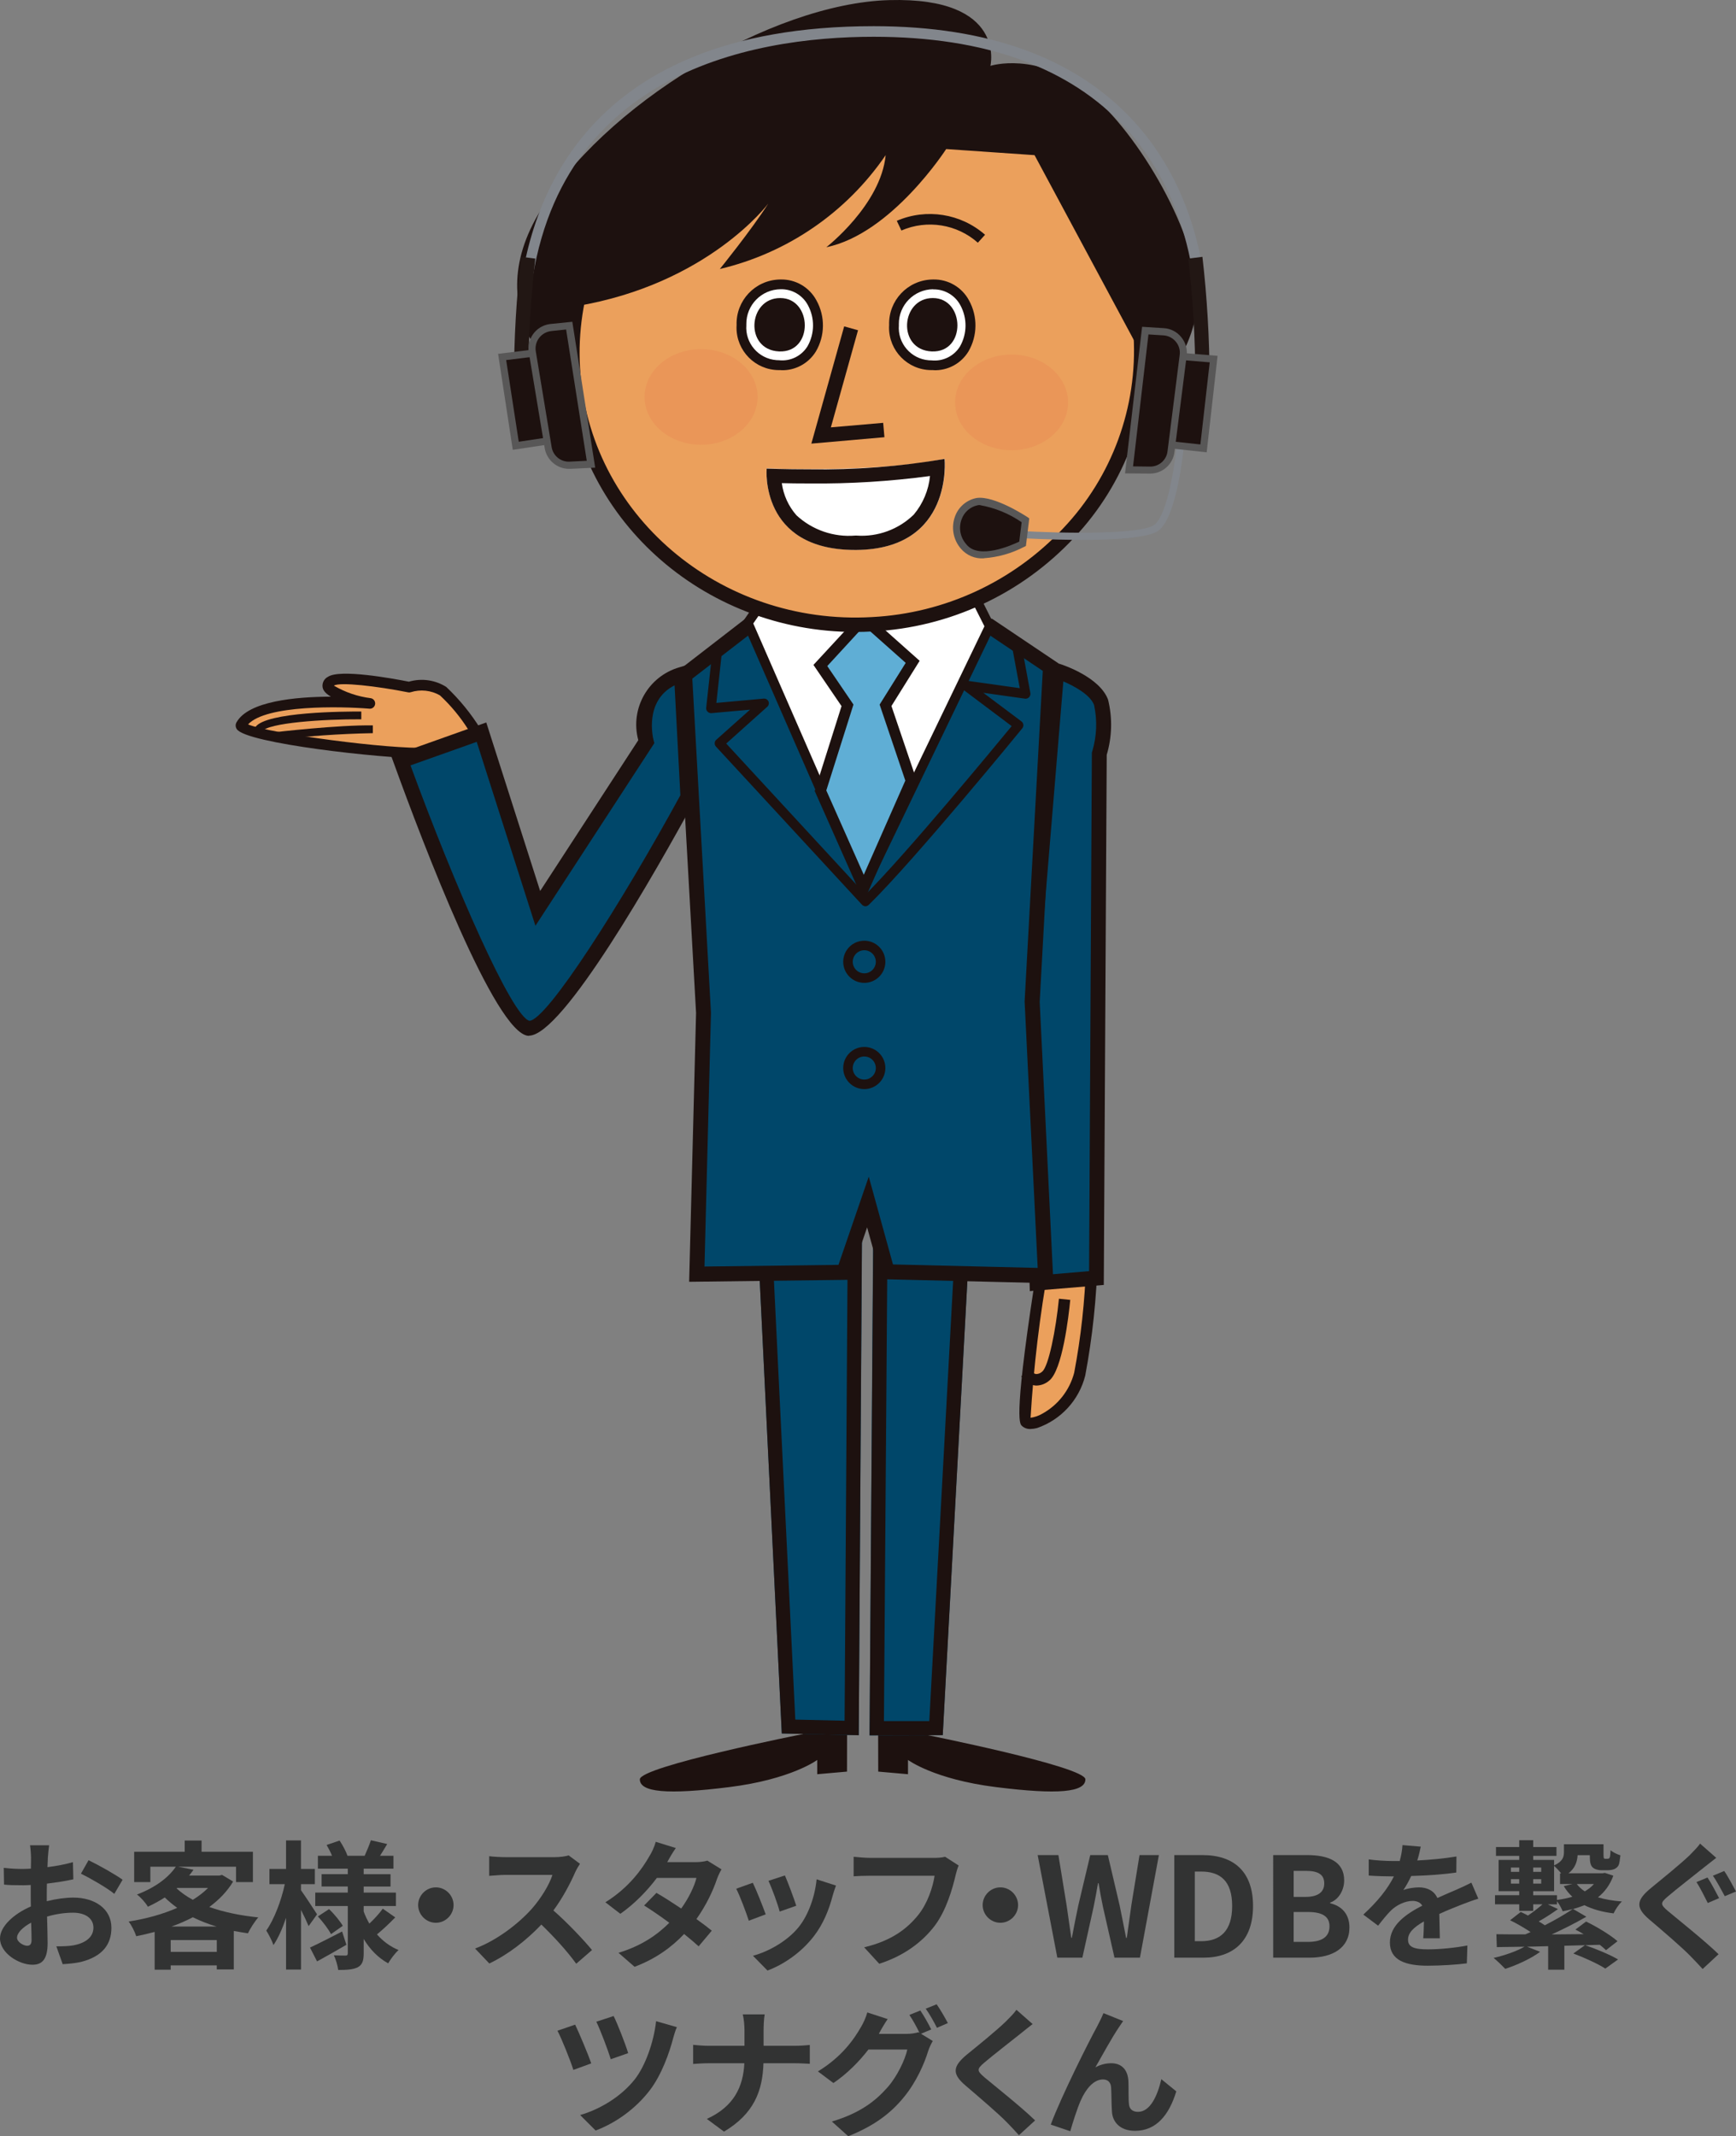 <?xml version="1.0" encoding="utf-8"?>
<!-- Generator: Adobe Illustrator 27.2.0, SVG Export Plug-In . SVG Version: 6.00 Build 0)  -->
<svg version="1.1" id="レイヤー_1" xmlns="http://www.w3.org/2000/svg" xmlns:xlink="http://www.w3.org/1999/xlink" x="0px"
	 y="0px" width="125.376px" height="154.227px" viewBox="0 0 125.376 154.227" style="enable-background:new 0 0 125.376 154.227;"
	 xml:space="preserve">
<rect x="0" y="0" width="125.376" height="154.227" fill="#808080" stroke="none"/>
<style type="text/css">
	.st0{fill:#EBA05C;}
	.st1{fill:#1D110F;}
	.st2{fill:#00476A;}
	.st3{fill:#FFFFFF;}
	.st4{fill:#5FAED5;}
	.st5{fill:#EA9658;}
	.st6{fill:#82868C;}
	.st7{fill:#221714;}
	.st8{fill:#585757;}
	.st9{enable-background:new    ;}
	.st10{fill:#323333;}
</style>
<g id="グループ_60229" transform="translate(1.386)">
	<g id="_キャラクター" transform="translate(12.752)">
		<g id="グループ_201" transform="translate(12 0)">
			<g id="グループ_179" transform="translate(0 48.637)">
				<path id="パス_128" class="st0" d="M8.268,4.234c-0.672-1.089-1.478-2.089-2.4-2.976C5.126,0.818,4.231,0.714,3.407,0.97
					c0,0-4.815-0.961-5.645-0.423s0.686,1.181,2.8,1.612c0,0-8.026-0.681-9.282,1.537c-0.432,0.772,10.842,2.2,13.5,2.029
					l3.482-1.491H8.268z"/>
				<path id="パス_129" class="st1" d="M4.385,6.12C1.5,6.12-8.388,5.037-9.039,4c-0.099-0.148-0.105-0.339-0.015-0.492
					c0.863-1.529,4.278-1.84,6.814-1.847c-0.522-0.31-0.575-0.56-0.6-0.681c-0.047-0.311,0.112-0.617,0.394-0.757
					c0.863-0.568,4.573,0.106,5.838,0.356c0.913-0.267,1.896-0.129,2.7,0.379c0.964,0.911,1.805,1.944,2.5,3.074
					c0.059,0.095,0.075,0.21,0.045,0.318c-0.034,0.109-0.114,0.198-0.22,0.242L4.934,6.084C4.894,6.102,4.85,6.112,4.805,6.114
					c-0.114,0-0.257,0.008-0.424,0.008L4.385,6.12z M-8.223,3.663C-6.678,4.322,2.044,5.48,4.694,5.344l3-1.287
					C7.119,3.141,6.427,2.304,5.635,1.566C4.994,1.199,4.228,1.117,3.523,1.339C3.462,1.361,3.397,1.363,3.334,1.347
					C1.093,0.9-1.595,0.59-2.019,0.862h-0.01c0.82,0.482,1.729,0.792,2.673,0.909C0.852,1.81,0.989,2.01,0.951,2.218
					c-0.037,0.198-0.22,0.333-0.42,0.31C-1.529,2.357-6.92,2.243-8.223,3.663z"/>
			</g>
			<path id="パス_130" class="st1" d="M-6.36,53.439l-0.068-0.56c0.189-0.023,4.747-0.553,7.216-0.507v0.56
				c-2.392,0.046-4.78,0.213-7.155,0.5L-6.36,53.439z"/>
			<path id="パス_131" class="st1" d="M-7.23,52.81l-0.462-0.318c0.765-1.105,6.5-1.128,7.647-1.121v0.56
				c-2.718-0.015-6.746,0.25-7.185,0.886L-7.23,52.81z"/>
			<g id="グループ_193" transform="translate(20.331)">
				<g id="グループ_187" transform="translate(8.86 42.605)">
					<g id="グループ_180" transform="translate(27.41 47.851)">
						<path id="パス_132" class="st0" d="M-3.894,0.409C-3.974,3.211-4.27,6.003-4.78,8.76c-0.7,2.718-3.407,3.93-3.884,3.43
							S-7.347,0.454-7.347,0.454L-3.894,0.409z"/>
						<path id="パス_133" class="st1" d="M-8.31,12.712c-0.239,0.015-0.474-0.073-0.644-0.242
							c-0.151-0.159-0.613-0.651,1.211-12.076c0.034-0.196,0.201-0.341,0.4-0.348l3.453-0.045c0.112,0,0.219,0.043,0.3,0.121
							c0.076,0.082,0.119,0.188,0.121,0.3c-0.072,2.831-0.37,5.652-0.893,8.435c-0.445,1.768-1.752,3.191-3.475,3.786
							c-0.151,0.041-0.306,0.064-0.462,0.068L-8.31,12.712z M-6.985,0.863c-0.661,3.65-1.104,7.336-1.325,11.039
							c0.285-0.039,0.56-0.132,0.81-0.273c1.158-0.625,2.006-1.703,2.34-2.976c0.491-2.583,0.777-5.201,0.856-7.829l-2.673,0.038
							L-6.985,0.863z"/>
					</g>
					<path id="パス_134" class="st1" d="M19.539,57.429c-0.071,0.001-0.142-0.007-0.212-0.023c-0.376-0.086-0.7-0.321-0.9-0.651
						l0.7-0.416c0.08,0.126,0.204,0.218,0.348,0.257c0.171,0.008,0.338-0.055,0.462-0.174c0.462-0.363,0.992-3.021,1.211-5.262
						l0.818,0.083c-0.114,1.181-0.568,5.08-1.522,5.83c-0.255,0.221-0.579,0.347-0.916,0.356L19.539,57.429z"/>
					<g id="グループ_181" transform="translate(27.529 5.111)">
						<path id="パス_135" class="st2" d="M-6.537,0.72c0,0,2.665,0.84,3.2,2.271c0.278,1.227,0.236,2.504-0.121,3.71l-0.2,37.849
							l-4.293,0.356l-0.615-19.685l2.037-24.509L-6.537,0.72z"/>
						<path id="パス_136" class="st1" d="M-8.483,45.496l-0.636-20.283V25.18l2.1-25.182l0.644,0.2
							c0.3,0.091,2.938,0.969,3.543,2.6C-2.509,4.11-2.543,5.485-2.929,6.78l-0.212,38.273L-8.494,45.5L-8.483,45.496z
							 M-8.036,25.243l0.6,19.087l3.233-0.273l0.2-37.433l0.023-0.076c0.332-1.093,0.379-2.253,0.136-3.369
							c-0.273-0.727-1.408-1.355-2.218-1.7l-1.974,23.756V25.243z"/>
					</g>
					<path id="パス_137" class="st1" d="M2.011,43.906l0.651,38.682c0,0-11.781,2.34-11.781,3.271s1.961,1.121,6.451,0.56
						s6.36-1.961,6.36-1.961v1.03l2.15-0.189l0.089-41.491l-3.93,0.091L2.011,43.906z"/>
					<path id="パス_138" class="st1" d="M11.929,43.906l-0.651,38.682c0,0,11.781,2.34,11.781,3.271s-1.961,1.121-6.451,0.56
						s-6.36-1.961-6.36-1.961v1.03l-2.15-0.189L8.007,43.808l3.93,0.091L11.929,43.906z"/>
					<g id="グループ_182" transform="translate(16.589 43.581)">
						<path id="パス_139" class="st2" d="M-1.714,0.008l-2.12,39.083l-5.285,0.015l0.28-38.955L-1.714,0.008z"/>
						<path id="パス_140" class="st1" d="M-2.797,1.06l-2.006,37.01h-3.276l0.273-36.91l5.02-0.106 M-1.703,0.002l-7.125,0.144
							l-0.288,38.955l5.285-0.015l2.12-39.083l0,0L-1.703,0.002z"/>
					</g>
					<g id="グループ_183" transform="translate(8.366 43.717)">
						<path id="パス_141" class="st2" d="M-1.419,0l-0.257,38.955l-5.557-0.129l-1.885-38.7L-1.419,0z"/>
						<path id="パス_142" class="st1" d="M-2.456,1.045L-2.698,37.91l-3.559-0.083L-8.044,1.136L-2.456,1.045 M-1.419,0
							l-7.7,0.129l1.885,38.7l5.557,0.129l0.25-38.955l0,0L-1.419,0z"/>
					</g>
					<g id="グループ_184" transform="translate(2.68 2.067)">
						<path id="パス_143" class="st2" d="M-4,0.545l-4.566,3.528l1.363,24.4l-0.483,18.84l10.615-0.129l1.749-5.08l1.393,5.043
							l11.425,0.28l-0.962-19.769L17.859,3.49l-4.385-2.945H-4z"/>
						<path id="パス_144" class="st1" d="M18.07,47.98l-12.417-0.3l-1.037-3.74l-1.3,3.786L-8.238,47.87l0.5-19.405L-9.119,3.816
							L-4.182,0h17.823l4.778,3.21l-1.34,24.448L18.07,47.98z M6.486,46.617l10.448,0.25l-0.943-19.216v-0.03l1.31-23.857
							l-3.99-2.68h-17.12l-4.2,3.239l1.348,24.122L-7.13,46.768l9.676-0.121l2.188-6.368l1.749,6.337L6.486,46.617z"/>
					</g>
					<g id="グループ_185" transform="translate(7.397)">
						<path id="パス_145" class="st3" d="M8.757,2.612l-9.109,18.906L-8.718,2.37l1.128-1.628L7.621,0.348L8.757,2.612z"/>
						<path id="パス_146" class="st1" d="M-0.367,22.351L-9.119,2.33l1.34-1.931l15.6-0.4l1.31,2.612l-9.51,19.746L-0.367,22.351z
							 M-8.324,2.408l7.985,18.277l8.71-18.073L7.409,0.704L-7.408,1.083C-7.408,1.083-8.324,2.408-8.324,2.408z"/>
					</g>
					<g id="グループ_186" transform="translate(12.538 1.492)">
						<path id="パス_147" class="st4" d="M-5.492,20.027l3.422-7.744l-1.847-5.459l1.953-3.141l-3.528-3.13l-3.135,3.4l1.961,2.87
							l-1.953,6.16L-5.492,20.027z"/>
						<path id="パス_148" class="st1" d="M-5.485,20.988l-3.544-7.98l1.938-6.125l-2.028-2.976L-5.507,0l4.058,3.612l-2.037,3.263
							l1.84,5.421l-3.831,8.692H-5.485z M-8.195,12.96l2.711,6.1l3-6.8l-1.855-5.489l1.883-3.011l-3-2.665L-8.12,3.99l1.891,2.779
							l-1.961,6.2L-8.195,12.96z"/>
					</g>
					<path id="パス_149" class="st1" d="M7.182,22.827H7.174c-0.095-0.004-0.185-0.045-0.25-0.114L-3.622,11.296
						c-0.063-0.068-0.096-0.158-0.091-0.25c0.003-0.093,0.044-0.181,0.114-0.242l2.438-2.173l-2.786,0.25
						c-0.104,0.008-0.207-0.031-0.28-0.106c-0.074-0.074-0.11-0.176-0.1-0.28l0.439-4.028l0.689,0.076l-0.394,3.6l3.415-0.31
						c0.147-0.014,0.286,0.066,0.348,0.2C0.23,8.17,0.193,8.33,0.079,8.427l-2.959,2.65l10.062,10.9
						c2.983-2.991,9.275-10.607,10.554-12.16l-3.542-2.662c-0.153-0.115-0.184-0.333-0.069-0.486
						c0.076-0.101,0.201-0.153,0.326-0.135l3.869,0.545l-0.507-2.733l0.681-0.129l0.591,3.21c0.034,0.191-0.093,0.373-0.284,0.407
						c-0.036,0.006-0.073,0.007-0.11,0.002l-3.006-0.424l2.756,2.065c0.154,0.116,0.186,0.334,0.07,0.489
						c-0.003,0.004-0.006,0.008-0.009,0.011c-0.076,0.1-7.889,9.638-11.092,12.75c-0.066,0.062-0.152,0.098-0.242,0.1H7.182z"/>
					<path id="パス_150" class="st1" d="M7.091,28.355c-0.841,0-1.522-0.681-1.522-1.522c0-0.841,0.681-1.522,1.522-1.522
						c0.841,0,1.522,0.681,1.522,1.522S7.932,28.355,7.091,28.355C7.091,28.355,7.091,28.355,7.091,28.355z M7.091,26
						c-0.46,0-0.833,0.373-0.833,0.833s0.373,0.833,0.833,0.833s0.833-0.373,0.833-0.833C7.923,26.373,7.551,26.001,7.091,26z"/>
					<path id="パス_151" class="st1" d="M7.091,36.025c-0.841,0-1.522-0.681-1.522-1.522c0-0.841,0.681-1.522,1.522-1.522
						c0.841,0,1.522,0.681,1.522,1.522S7.932,36.025,7.091,36.025C7.091,36.025,7.091,36.025,7.091,36.025z M7.091,33.67
						c-0.46,0.001-0.832,0.373-0.833,0.833c0,0.46,0.373,0.833,0.833,0.833s0.833-0.373,0.833-0.833
						C7.923,34.043,7.551,33.671,7.091,33.67z"/>
				</g>
				<g id="グループ_192">
					<g id="グループ_188" transform="translate(2.897 4.555)">
						
							<ellipse id="楕円形_2" transform="matrix(0.998 -0.057 0.057 0.998 -1.165 0.746)" class="st0" cx="12.518" cy="20.845" rx="20.549" ry="19.708"/>
						<path id="パス_152" class="st1" d="M12.402,41.071c-11.047,0-20.306-8.3-20.92-19.034
							C-8.826,16.63-6.889,11.335-3.165,7.402c3.784-4.051,8.994-6.473,14.53-6.755c11.592-0.666,21.548,7.859,22.184,19
							c0.307,5.406-1.63,10.7-5.353,14.632c-3.784,4.051-8.993,6.472-14.529,6.754C13.243,41.056,12.823,41.071,12.402,41.071z
							 M12.623,1.654c-0.4,0-0.795,0.008-1.2,0.038C6.156,1.961,1.198,4.263-2.407,8.113c-3.527,3.728-5.361,8.746-5.07,13.87
							c0.6,10.562,10.059,18.641,21.083,18.013c5.266-0.27,10.222-2.572,13.825-6.421c3.528-3.728,5.364-8.746,5.073-13.871
							C31.923,9.528,23.123,1.654,12.623,1.654z"/>
					</g>
					<g id="グループ_189" transform="translate(18.012 33.125)">
						<path id="パス_153" class="st3" d="M-9.11,0.689c0,0,7.867,0.348,12.856-0.689c0,0,0.659,6.511-6.36,6.572
							s-6.5-5.875-6.5-5.875L-9.11,0.689z"/>
						<path id="パス_154" class="st1" d="M2.686,1.235c-0.1,1.028-0.509,2.002-1.173,2.793C0.414,5.099-1.09,5.65-2.621,5.542
							h-0.091c-1.557,0.13-3.097-0.4-4.245-1.461c-0.576-0.653-0.945-1.461-1.06-2.324C-7.495,1.772-6.806,1.78-6.011,1.78
							c2.909,0.029,5.817-0.151,8.7-0.538 M3.743,0.008c-3.226,0.549-6.495,0.8-9.767,0.75c-1.832,0-3.089-0.053-3.089-0.053
							S-9.635,6.58-2.723,6.58h0.1c7.019-0.061,6.36-6.572,6.36-6.572l0,0H3.743z"/>
					</g>
					<path id="パス_155" class="st5" d="M30.67,29.052c0,1.908-1.825,3.453-4.081,3.453s-4.081-1.545-4.081-3.453
						s1.825-3.453,4.08-3.453S30.67,27.144,30.67,29.052z"/>
					<ellipse id="楕円形_3" class="st5" cx="4.163" cy="28.659" rx="4.081" ry="3.453"/>
					<path id="パス_156" class="st1" d="M-4.877,22.109v6.231c0,0-7.322-4.99-2.726-12.856S9.243,0.243,17.753,0.008
						s7.306,4.747,7.306,4.747s3.347-1.083,7.049,1.885s8.025,10.487,7.913,14.947s-4.5,8.525-4.5,8.525l0.477-4.482l-7.751-14.429
						l-6.383-0.439c0,0-3.937,6.118-8.654,7.087c0,0,3.937-3.059,4.285-6.648c-2.828,4.137-7.1,7.069-11.977,8.22
						c0,0,2.271-2.8,3.5-4.725c0,0-4.338,5.815-13.886,7.412L-4.877,22.109z"/>
					<g id="グループ_190" transform="translate(15.848 20.178)">
						<path id="パス_157" class="st3" d="M-6.067,6.186c-3.816-0.167-3.407-5.838,0.129-5.838S-2.251,6.352-6.067,6.186z"/>
						<path id="パス_158" class="st1" d="M-5.916,6.542h-0.167C-7.774,6.531-9.136,5.15-9.125,3.458
							c0-0.057,0.002-0.115,0.006-0.172c-0.054-1.76,1.329-3.23,3.088-3.284C-6,0.001-5.969,0-5.939,0
							c1.08-0.025,2.081,0.561,2.589,1.514c0.637,1.151,0.62,2.552-0.045,3.687C-3.931,6.072-4.894,6.587-5.916,6.55V6.542z
							 M-5.939,0.704c-1.381,0.012-2.49,1.142-2.477,2.522c0,0.022,0.001,0.044,0.001,0.067c-0.099,1.298,0.873,2.43,2.171,2.529
							c0.061,0.005,0.122,0.007,0.184,0.007c0.824,0.092,1.627-0.3,2.062-1.006c0.521-0.918,0.532-2.04,0.03-2.968
							C-4.354,1.13-5.116,0.685-5.937,0.704L-5.939,0.704z"/>
					</g>
					<path id="パス_159" class="st1" d="M9.796,25.372c-2.521-0.114-2.249-3.854,0.083-3.854S12.309,25.478,9.796,25.372z"/>
					<g id="グループ_191" transform="translate(26.864 20.178)">
						<path id="パス_160" class="st3" d="M-6.062,6.186c-3.816-0.167-3.407-5.838,0.129-5.838
							C-2.397,0.348-2.251,6.352-6.062,6.186z"/>
						<path id="パス_161" class="st1" d="M-5.916,6.542h-0.167C-7.774,6.531-9.136,5.15-9.125,3.458
							c0-0.057,0.002-0.115,0.006-0.172c-0.054-1.76,1.329-3.23,3.088-3.284C-6,0.001-5.969,0-5.939,0
							c1.08-0.026,2.083,0.56,2.591,1.514c0.634,1.152,0.616,2.551-0.045,3.687c-0.534,0.874-1.5,1.39-2.523,1.349V6.542z
							 M-5.939,0.704c-1.381,0.012-2.49,1.141-2.478,2.522c0,0.026,0.001,0.052,0.002,0.078c-0.102,1.295,0.866,2.427,2.161,2.529
							C-6.189,5.838-6.125,5.84-6.06,5.84c0.823,0.088,1.624-0.303,2.059-1.007c0.521-0.918,0.532-2.04,0.03-2.968
							C-4.357,1.14-5.119,0.695-5.94,0.714L-5.939,0.704z"/>
					</g>
					<path id="パス_162" class="st1" d="M20.82,25.372c-2.519-0.114-2.249-3.854,0.081-3.854S23.333,25.478,20.82,25.372z"/>
					<path id="パス_163" class="st1" d="M12.128,32.028l2.37-8.465l1,0.28l-1.961,7.011l3.778-0.326l0.091,1.037L12.128,32.028z"
						/>
					<path id="パス_164" class="st1" d="M24.158,17.528c-1.513-1.345-3.669-1.691-5.527-0.886l-0.333-0.7
						c2.142-0.92,4.621-0.529,6.375,1.007l-0.515,0.568V17.528z"/>
				</g>
			</g>
			<g id="グループ_199" transform="translate(18.954 1.893)">
				<path id="パス_165" class="st6" d="M42.063,24.41l-0.765-0.061c0.265-3.157,0.3-11.122-5.1-17
					c-4.02-4.376-10.138-6.587-18.186-6.587c-8.934,0-24.062,2.673-24.963,20.564l-0.772-0.038c0.4-7.95,4.285-21.291,25.735-21.291
					c8.275,0,14.582,2.3,18.754,6.837c5.6,6.095,5.573,14.325,5.3,17.581L42.063,24.41z"/>
				<path id="パス_166" class="st7" d="M42.263,25.5l-1.03-0.015c0.001-2.91-0.168-5.817-0.507-8.707l1.022-0.129
					C42.088,19.587,42.26,22.542,42.263,25.5z"/>
				<path id="パス_167" class="st6" d="M32.97,37.084c-2.2,0-4.27-0.121-4.709-0.144l0.03-0.515c3.543,0.212,9.123,0.273,10-0.439
					c0.977-0.795,1.514-4.634,1.635-6.05l0.515,0.045c-0.045,0.545-0.507,5.33-1.825,6.405c-0.689,0.56-3.233,0.7-5.648,0.7
					L32.97,37.084z"/>
				<g id="グループ_194" transform="translate(47.215 23.464)">
					<path id="パス_168" class="st1" d="M-8.199,0.28l3.543,0.3l-0.73,6.44l-3.453-0.38L-8.199,0.28z"/>
					<path id="パス_169" class="st8" d="M-5.159,7.299l-3.96-0.432L-8.43,0l4.058,0.333l-0.787,6.958V7.299z M-8.559,6.413
						l2.945,0.318l0.674-5.928l-3.029-0.25L-8.559,6.413z"/>
				</g>
				<g id="グループ_195" transform="translate(45.277 21.7)">
					<path id="パス_170" class="st1" d="M-7.657,0.265l-1.174,10.062l1.514,0.015c0.772,0.005,1.425-0.567,1.522-1.333
						l0.878-6.951c0.107-0.833-0.481-1.594-1.314-1.701c-0.034-0.004-0.068-0.008-0.102-0.01L-7.657,0.265z"/>
					<path id="パス_171" class="st8" d="M-7.309,10.6h-0.015l-1.794-0.015L-7.885,0l1.567,0.1
						c0.491,0.027,0.948,0.261,1.257,0.644c0.314,0.377,0.457,0.868,0.394,1.355l-0.882,6.949C-5.661,9.935-6.415,10.6-7.309,10.6z
						 M-8.543,10.078l1.227,0.015c0.644,0.012,1.192-0.466,1.267-1.106l0.878-6.951c0.048-0.346-0.054-0.696-0.28-0.962
						C-5.673,0.806-5.996,0.641-6.344,0.62l-1.083-0.068l-1.113,9.532L-8.543,10.078z"/>
				</g>
				<path id="パス_172" class="st7" d="M-7.968,25.5c-0.005-2.958,0.167-5.914,0.515-8.851l1.022,0.129
					c-0.335,2.89-0.504,5.797-0.507,8.707C-6.938,25.485-7.968,25.5-7.968,25.5z"/>
				<g id="グループ_196" transform="translate(0 23.161)">
					<path id="パス_173" class="st1" d="M-5.303,0.288l-3.528,0.43l0.984,6.405l3.437-0.507L-5.303,0.288z"/>
					<path id="パス_174" class="st8" d="M-8.059,7.42l-1.06-6.928L-5.076,0l0.962,6.829L-8.049,7.42H-8.059z M-8.536,0.939
						l0.909,5.9l2.93-0.439l-0.818-5.83l-3.013,0.371L-8.536,0.939z"/>
				</g>
				<g id="グループ_197" transform="translate(2.193 21.336)">
					<path id="パス_175" class="st1" d="M-6.171,0.273l1.567,10.009l-1.507,0.076c-0.772,0.038-1.449-0.509-1.575-1.272
						l-1.15-6.913c-0.137-0.83,0.424-1.614,1.254-1.751c0.031-0.005,0.063-0.009,0.094-0.013l1.325-0.136L-6.171,0.273z"/>
					<path id="パス_176" class="st8" d="M-6.186,10.62C-7.057,10.619-7.8,9.99-7.945,9.131L-9.093,2.22
						C-9.254,1.253-8.6,0.338-7.633,0.176c0.038-0.006,0.076-0.011,0.115-0.015l1.567-0.159L-4.3,10.534l-1.795,0.086
						C-6.095,10.62-6.186,10.62-6.186,10.62z M-6.386,0.558l-1.083,0.114C-7.816,0.71-8.133,0.887-8.347,1.164
						C-8.56,1.442-8.648,1.796-8.589,2.141l1.144,6.907c0.101,0.636,0.668,1.091,1.31,1.052l1.227-0.061L-6.4,0.552L-6.386,0.558z"
						/>
				</g>
				<g id="グループ_198" transform="translate(32.851 34.048)">
					<path id="パス_177" class="st1" d="M-3.885,1.613l-0.212,1.7c0,0-3.1,1.651-4.255,0.2c-0.737-0.795-0.69-2.036,0.105-2.773
						c0.246-0.228,0.546-0.389,0.872-0.468c1.2-0.174,3.483,1.34,3.483,1.34L-3.885,1.613z"/>
					<path id="パス_178" class="st8" d="M-6.891,4.369c-0.633,0.044-1.248-0.216-1.658-0.7c-0.556-0.645-0.715-1.543-0.416-2.34
						c0.252-0.683,0.845-1.183,1.56-1.317C-6.119-0.17-3.837,1.33-3.737,1.393l0.129,0.091L-3.85,3.475l-0.121,0.061
						C-4.875,4.01-5.867,4.291-6.886,4.361L-6.891,4.369z M-7.171,0.523C-7.227,0.52-7.283,0.525-7.338,0.538
						c-0.531,0.111-0.967,0.49-1.151,1c-0.239,0.624-0.107,1.329,0.341,1.825c0.893,1.121,3.263,0.061,3.816-0.2l0.174-1.4
						C-5.06,1.141-6.085,0.721-7.164,0.53L-7.171,0.523z"/>
				</g>
			</g>
			<g id="グループ_200" transform="translate(11.239 47.98)">
				<path id="パス_179" class="st2" d="M11.847,0.719C8.296,1.787,9.303,5.565,9.303,5.565L1.466,17.596L-2.6,4.868l-5.822,2.067
					c0,0,6.94,19.141,9.24,19.315s11.5-16.7,11.5-16.7l-0.471-8.846V0.719z"/>
				<path id="パス_180" class="st1" d="M0.83,26.803H0.777c-2.393-0.182-7.587-13.818-9.706-19.67l-0.189-0.515l6.86-2.438
					l3.892,12.167L8.721,5.459c-0.612-2.27,0.709-4.611,2.968-5.262l0.659-0.2l0.515,9.676l-0.076,0.136
					C9.993,14.935,3.27,26.792,0.824,26.792L0.83,26.803z M-7.733,7.269c3.2,8.737,7.329,18.141,8.593,18.451
					c1.28-0.068,6.64-8.48,10.9-16.286l-0.419-7.935C9.123,2.627,9.789,5.307,9.819,5.436L9.88,5.671l-0.129,0.2L1.292,18.86
					l-4.24-13.28l-4.785,1.7V7.269z"/>
			</g>
		</g>
	</g>
	<g class="st9">
		<path class="st10" d="M2.072,134.092c-0.01,0.22-0.02,0.46-0.03,0.71c0.66-0.08,1.319-0.21,1.839-0.36l0.03,1.239
			c-0.569,0.13-1.259,0.23-1.909,0.311c-0.01,0.3-0.01,0.609-0.01,0.899c0,0.12,0,0.239,0,0.369c0.68-0.17,1.37-0.26,1.919-0.26
			c1.54,0,2.749,0.8,2.749,2.179c0,1.18-0.62,2.069-2.208,2.469c-0.46,0.101-0.899,0.13-1.31,0.16l-0.459-1.289
			c0.45,0,0.879-0.01,1.229-0.07c0.81-0.149,1.449-0.55,1.449-1.279c0-0.68-0.6-1.079-1.469-1.079c-0.62,0-1.269,0.1-1.879,0.279
			c0.02,0.79,0.04,1.569,0.04,1.909c0,1.239-0.439,1.569-1.099,1.569c-0.97,0-2.339-0.84-2.339-1.899c0-0.869,1-1.778,2.229-2.309
			c-0.01-0.239-0.01-0.479-0.01-0.709c0-0.28,0-0.56,0-0.84c-0.19,0.01-0.37,0.02-0.53,0.02c-0.669,0-1.06-0.01-1.399-0.05
			l-0.02-1.209c0.589,0.07,1.019,0.08,1.379,0.08c0.18,0,0.38-0.01,0.58-0.021c0.01-0.35,0.01-0.64,0.01-0.81
			c0-0.21-0.04-0.699-0.07-0.879h1.379C2.132,133.402,2.092,133.832,2.072,134.092z M0.573,140.478c0.18,0,0.32-0.08,0.32-0.42
			c0-0.25-0.01-0.71-0.03-1.249c-0.609,0.329-1.019,0.739-1.019,1.089C-0.157,140.209,0.313,140.478,0.573,140.478z M7.469,135.711
			l-0.6,1.02c-0.479-0.41-1.789-1.159-2.409-1.459l0.55-0.97C5.78,134.672,6.939,135.331,7.469,135.711z"/>
		<path class="st10" d="M15.45,135.841c-0.43,0.72-1.019,1.319-1.719,1.839c1.04,0.37,2.249,0.62,3.538,0.75
			c-0.25,0.279-0.59,0.81-0.75,1.149c-0.35-0.05-0.69-0.11-1.02-0.17v2.778h-1.229v-0.29h-3.328v0.31H9.783v-2.729
			c-0.44,0.12-0.88,0.221-1.33,0.311c-0.1-0.32-0.35-0.81-0.549-1.06c1.219-0.19,2.448-0.52,3.508-0.989
			c-0.32-0.23-0.62-0.48-0.899-0.75c-0.37,0.24-0.77,0.46-1.219,0.67c-0.16-0.28-0.53-0.7-0.79-0.88
			c1.389-0.529,2.309-1.27,2.808-2.009H9.473v1.109H8.304v-2.188h3.648v-0.81h1.22v0.81h3.708v2.188H15.66v-1.109h-4.178l1.109,0.22
			c-0.1,0.14-0.209,0.28-0.32,0.42h2.179l0.2-0.05L15.45,135.841z M14.271,140.918v-0.85h-3.328v0.85H14.271z M14.251,139.089
			c-0.609-0.18-1.179-0.409-1.709-0.669c-0.479,0.249-1,0.479-1.539,0.669H14.251z M11.372,136.341c0.33,0.3,0.72,0.579,1.169,0.819
			c0.42-0.26,0.8-0.55,1.1-0.859h-2.219L11.372,136.341z"/>
		<path class="st10" d="M20.903,139.059c-0.12-0.29-0.33-0.74-0.55-1.17v4.308h-1.079v-3.738c-0.26,0.771-0.57,1.47-0.91,1.97
			c-0.11-0.33-0.35-0.78-0.52-1.05c0.56-0.779,1.089-2.169,1.339-3.348h-1.109v-1.1h1.199v-2.06h1.079v2.06h1v1.1h-1v0.439
			c0.27,0.37,0.99,1.469,1.16,1.739L20.903,139.059z M23.631,140.408c-0.7,0.41-1.479,0.85-2.119,1.199l-0.51-0.999
			c0.589-0.27,1.469-0.72,2.319-1.159L23.631,140.408z M27.159,138.429c-0.42,0.439-0.93,0.909-1.319,1.229
			c0.43,0.489,0.949,0.879,1.559,1.129c-0.25,0.22-0.58,0.66-0.75,0.96c-0.73-0.4-1.319-1.01-1.769-1.76v1.04
			c0,0.539-0.1,0.819-0.42,0.999c-0.33,0.17-0.799,0.2-1.419,0.2c-0.04-0.31-0.17-0.77-0.32-1.06c0.34,0.02,0.73,0.02,0.85,0.02
			c0.12,0,0.16-0.05,0.16-0.17v-3.407h-2.349v-0.97h2.349v-0.439h-1.889v-0.89h1.889v-0.4h-2.159v-0.929h1.019
			c-0.1-0.261-0.25-0.54-0.39-0.78l0.939-0.319c0.23,0.35,0.47,0.799,0.57,1.1h1.239c0.15-0.34,0.35-0.8,0.45-1.12l1.179,0.271
			c-0.18,0.3-0.359,0.6-0.52,0.85h0.97v0.929h-2.149v0.4h1.939v0.89h-1.939v0.439h2.329v0.97h-2.329V138
			c0.11,0.31,0.25,0.6,0.41,0.879c0.35-0.329,0.74-0.749,0.969-1.079L27.159,138.429z M22.382,137.83
			c0.37,0.359,0.79,0.869,0.989,1.209l-0.85,0.6c-0.18-0.35-0.59-0.89-0.949-1.279L22.382,137.83z"/>
		<path class="st10" d="M31.371,137.54c0,0.699-0.58,1.279-1.279,1.279c-0.699,0-1.279-0.58-1.279-1.279s0.58-1.279,1.279-1.279
			C30.791,136.261,31.371,136.841,31.371,137.54z"/>
		<path class="st10" d="M40.15,135.181c-0.34,0.779-0.9,1.849-1.569,2.748c0.989,0.859,2.199,2.139,2.789,2.858l-1.14,0.989
			c-0.649-0.899-1.579-1.919-2.519-2.828c-1.06,1.119-2.389,2.159-3.758,2.809l-1.029-1.079c1.609-0.601,3.158-1.819,4.098-2.869
			c0.66-0.749,1.269-1.739,1.489-2.448h-3.388c-0.42,0-0.97,0.06-1.18,0.069v-1.419c0.27,0.04,0.88,0.07,1.18,0.07h3.528
			c0.43,0,0.83-0.061,1.029-0.13l0.82,0.609C40.42,134.672,40.24,134.981,40.15,135.181z"/>
		<path class="st10" d="M46.802,134.441h2.029c0.31,0,0.649-0.04,0.87-0.109l1.019,0.629c-0.11,0.19-0.24,0.46-0.33,0.71
			c-0.27,0.81-0.77,1.879-1.479,2.879c0.43,0.31,0.819,0.6,1.109,0.839l-0.95,1.13c-0.27-0.25-0.64-0.56-1.049-0.89
			c-0.879,0.93-2.019,1.779-3.578,2.368l-1.159-1.009c1.729-0.53,2.838-1.34,3.668-2.169c-0.65-0.479-1.31-0.93-1.819-1.249
			l0.89-0.91c0.53,0.3,1.159,0.71,1.789,1.13c0.52-0.72,0.95-1.589,1.1-2.209h-2.859c-0.699,0.93-1.629,1.889-2.638,2.589
			l-1.08-0.83c1.749-1.089,2.679-2.458,3.178-3.328c0.16-0.239,0.37-0.699,0.46-1.039l1.449,0.449
			C47.172,133.772,46.922,134.221,46.802,134.441z"/>
		<path class="st10" d="M53.913,138.21l-1.22,0.459c-0.17-0.539-0.669-1.868-0.909-2.309l1.199-0.43
			C53.233,136.44,53.713,137.65,53.913,138.21z M58.75,136.86c-0.26,1.01-0.679,2.049-1.359,2.929
			c-0.93,1.199-2.179,2.038-3.348,2.479l-1.05-1.069c1.1-0.29,2.489-1.05,3.318-2.089c0.68-0.85,1.159-2.179,1.279-3.429l1.399,0.45
			C58.87,136.45,58.81,136.66,58.75,136.86z M56.121,137.59l-1.199,0.42c-0.12-0.49-0.56-1.699-0.81-2.219l1.189-0.39
			C55.492,135.831,55.982,137.13,56.121,137.59z"/>
		<path class="st10" d="M67.63,135.381c-0.229,0.979-0.67,2.529-1.499,3.639c-0.91,1.199-2.239,2.188-4.018,2.758l-1.089-1.189
			c1.979-0.47,3.108-1.339,3.918-2.349c0.659-0.829,1.039-1.969,1.169-2.818h-4.657c-0.45,0-0.93,0.021-1.189,0.04v-1.409
			c0.3,0.03,0.87,0.08,1.199,0.08h4.618c0.199,0,0.52-0.01,0.789-0.08l0.979,0.63C67.76,134.882,67.68,135.171,67.63,135.381z"/>
		<path class="st10" d="M72.141,137.54c0,0.699-0.579,1.279-1.279,1.279c-0.699,0-1.279-0.58-1.279-1.279s0.58-1.279,1.279-1.279
			C71.562,136.261,72.141,136.841,72.141,137.54z"/>
		<path class="st10" d="M73.555,133.931h1.499l0.59,3.618c0.109,0.779,0.229,1.56,0.34,2.358h0.04
			c0.149-0.799,0.31-1.589,0.47-2.358l0.859-3.618h1.27l0.849,3.618c0.16,0.76,0.311,1.56,0.47,2.358h0.051
			c0.109-0.799,0.22-1.589,0.329-2.358l0.59-3.618h1.399l-1.369,7.406h-1.839l-0.83-3.658c-0.119-0.579-0.229-1.149-0.319-1.719
			h-0.04c-0.1,0.569-0.2,1.14-0.32,1.719l-0.81,3.658h-1.809L73.555,133.931z"/>
		<path class="st10" d="M83.424,133.931h2.029c2.259,0,3.657,1.18,3.657,3.679c0,2.488-1.398,3.728-3.577,3.728h-2.109V133.931z
			 M85.364,140.148c1.379,0,2.238-0.739,2.238-2.538c0-1.81-0.859-2.489-2.238-2.489h-0.46v5.027H85.364z"/>
		<path class="st10" d="M90.565,133.931h2.448c1.52,0,2.679,0.45,2.679,1.829c0,0.68-0.38,1.38-1.01,1.6v0.05
			c0.8,0.189,1.39,0.749,1.39,1.749c0,1.489-1.239,2.179-2.869,2.179h-2.638V133.931z M92.903,136.95c0.939,0,1.35-0.38,1.35-0.97
			c0-0.649-0.439-0.909-1.329-0.909h-0.88v1.879H92.903z M93.072,140.198c1.01,0,1.56-0.359,1.56-1.129
			c0-0.72-0.54-1.029-1.56-1.029h-1.029v2.158H93.072z"/>
		<path class="st10" d="M100.972,134.321c0.95-0.05,1.949-0.14,2.829-0.289l-0.011,1.159c-0.949,0.14-2.179,0.22-3.258,0.25
			c-0.17,0.369-0.37,0.729-0.569,1.02c0.26-0.12,0.799-0.2,1.129-0.2c0.609,0,1.109,0.26,1.329,0.77c0.52-0.24,0.939-0.41,1.35-0.59
			c0.39-0.17,0.739-0.33,1.109-0.52l0.5,1.159c-0.32,0.09-0.85,0.29-1.189,0.42c-0.45,0.18-1.02,0.399-1.629,0.68
			c0.01,0.56,0.029,1.299,0.039,1.759h-1.199c0.03-0.3,0.04-0.779,0.051-1.219c-0.75,0.43-1.149,0.819-1.149,1.319
			c0,0.549,0.47,0.699,1.449,0.699c0.849,0,1.959-0.11,2.838-0.28l-0.04,1.29c-0.659,0.09-1.889,0.17-2.828,0.17
			c-1.569,0-2.729-0.38-2.729-1.67c0-1.279,1.199-2.078,2.339-2.668c-0.15-0.25-0.42-0.34-0.7-0.34c-0.56,0-1.179,0.319-1.559,0.689
			c-0.3,0.3-0.59,0.66-0.93,1.1l-1.069-0.8c1.049-0.97,1.759-1.858,2.209-2.759c-0.05,0-0.09,0-0.13,0c-0.41,0-1.14-0.02-1.689-0.06
			v-1.169c0.51,0.079,1.249,0.119,1.759,0.119c0.15,0,0.32,0,0.48,0c0.109-0.399,0.18-0.789,0.199-1.149l1.319,0.11
			C101.172,133.572,101.102,133.902,100.972,134.321z"/>
		<path class="st10" d="M115.13,135.421c-0.24,0.66-0.62,1.17-1.109,1.56c0.499,0.149,1.079,0.25,1.729,0.3
			c-0.22,0.2-0.479,0.59-0.6,0.859c-0.829-0.1-1.529-0.3-2.108-0.59c-0.261,0.101-0.53,0.2-0.82,0.271l0.96,0.56
			c-0.75,0.439-1.649,0.889-2.499,1.279c0.75-0.011,1.529-0.011,2.309-0.021c-0.199-0.12-0.409-0.229-0.6-0.33l0.77-0.579
			c0.77,0.37,1.76,0.97,2.27,1.419l-0.83,0.649c-0.12-0.119-0.27-0.25-0.449-0.39l-1.05,0.03c0.76,0.26,1.799,0.689,2.369,1.029
			l-0.92,0.66c-0.5-0.33-1.529-0.8-2.309-1.09l0.84-0.6l-1.489,0.04v1.729h-1.17v-1.698l-1.519,0.039l0.939,0.37
			c-0.66,0.49-1.689,0.96-2.519,1.229c-0.2-0.21-0.601-0.6-0.84-0.79c0.8-0.18,1.679-0.489,2.229-0.81
			c-0.739,0.011-1.409,0.021-1.999,0.03l-0.029-0.93c0.589,0.011,1.309,0.011,2.088,0.011c0.131-0.051,0.25-0.11,0.38-0.17
			c-0.439-0.29-0.999-0.62-1.479-0.85l0.77-0.6c0.17,0.08,0.34,0.159,0.52,0.26c0.37-0.25,0.76-0.55,1.05-0.81h-0.67v0.47h-1.01
			v-0.47h-1.749v-0.66h1.749v-0.289h-1.489v-2.259h1.489v-0.29h-1.679v-0.64h1.679v-0.49h1.01v0.49h1.679v0.64h-1.679v0.29h1.509
			v0.399c0.63-0.29,0.71-0.62,0.71-0.96v-0.569h2.858v0.75c0,0.14,0.01,0.229,0.03,0.26c0.02,0.029,0.05,0.04,0.09,0.04h0.149
			c0.05,0,0.09-0.011,0.12-0.021s0.06-0.06,0.08-0.13c0.02-0.09,0.03-0.239,0.04-0.47c0.16,0.15,0.479,0.3,0.71,0.37
			c-0.03,0.29-0.07,0.59-0.131,0.72c-0.069,0.13-0.18,0.22-0.319,0.279c-0.12,0.05-0.32,0.08-0.47,0.08h-0.45
			c-0.229,0-0.489-0.07-0.64-0.21c-0.149-0.16-0.199-0.359-0.199-0.879h-0.88c-0.03,0.47-0.18,0.939-0.659,1.309h2.448l0.18-0.029
			L115.13,135.421z M107.734,135.141h0.6v-0.311h-0.6V135.141z M108.333,135.991v-0.32h-0.6v0.32H108.333z M111.062,137.17
			c0.39-0.05,0.77-0.13,1.109-0.229c-0.239-0.22-0.449-0.479-0.619-0.77l0.64-0.15h-0.91v-0.77h0.08
			c-0.16-0.199-0.369-0.42-0.51-0.539v1.829h-1.509v0.289h1.719V137.17z M109.343,134.831v0.311h0.579v-0.311H109.343z
			 M109.343,135.671v0.32h0.579v-0.32H109.343z M111.132,137.83c-0.46,0.329-0.96,0.649-1.39,0.89c0.16,0.09,0.31,0.189,0.44,0.279
			c0.749-0.38,1.479-0.81,2.019-1.169c-0.24,0.06-0.479,0.109-0.729,0.159c-0.08-0.209-0.25-0.52-0.41-0.729v0.23h-0.659
			L111.132,137.83z M112.491,136.02c0.149,0.2,0.34,0.38,0.579,0.53c0.25-0.15,0.48-0.32,0.66-0.53H112.491z"/>
		<path class="st10" d="M121.681,134.821c-0.64,0.52-1.969,1.539-2.628,2.109c-0.54,0.459-0.53,0.569,0.02,1.039
			c0.75,0.63,2.639,2.129,3.658,3.118l-1.149,1.069c-0.28-0.31-0.59-0.63-0.88-0.93c-0.609-0.629-2.068-1.879-2.988-2.658
			c-0.989-0.85-0.919-1.379,0.09-2.219c0.78-0.64,2.149-1.749,2.829-2.398c0.279-0.29,0.609-0.61,0.76-0.85l1.169,1.029
			C122.251,134.372,121.921,134.632,121.681,134.821z M122.771,137.04l-0.819,0.35c-0.21-0.409-0.55-1.109-0.819-1.509l0.799-0.33
			C122.191,135.93,122.58,136.68,122.771,137.04z M123.99,136.56l-0.81,0.34c-0.23-0.42-0.58-1.09-0.86-1.479l0.82-0.34
			C123.401,135.451,123.79,136.19,123.99,136.56z"/>
	</g>
	<g class="st9">
		<path class="st10" d="M41.313,148.971l-1.29,0.47c-0.199-0.65-0.859-2.289-1.149-2.829l1.279-0.439
			C40.452,146.802,41.082,148.291,41.313,148.971z M47.239,147.121c-0.28,1.09-0.85,2.679-1.68,3.769
			c-1.049,1.379-2.498,2.389-3.928,2.928l-1.119-1.119c1.369-0.39,2.929-1.289,3.947-2.578c0.75-0.95,1.37-2.669,1.54-4.198
			l1.499,0.43C47.389,146.601,47.299,146.901,47.239,147.121z M43.981,148.23l-1.259,0.44c-0.19-0.64-0.74-2.089-1.04-2.709
			l1.25-0.41C43.181,146.042,43.791,147.581,43.981,148.23z"/>
		<path class="st10" d="M52.252,145.432h1.589c-0.061,0.31-0.08,0.859-0.08,1.179v1.09h2.249c0.459,0,0.879-0.04,1.089-0.061V149
			c-0.21-0.01-0.699-0.04-1.1-0.04h-2.248c-0.061,2.009-0.689,3.648-2.849,4.938l-1.239-0.919c1.959-0.89,2.628-2.329,2.708-4.019
			h-2.548c-0.44,0-0.84,0.03-1.149,0.051v-1.38c0.3,0.03,0.709,0.07,1.109,0.07h2.599v-1.1
			C52.382,146.262,52.342,145.742,52.252,145.432z"/>
		<path class="st10" d="M65.869,146.521l-0.739,0.31l0.85,0.521c-0.11,0.189-0.25,0.47-0.33,0.719
			c-0.27,0.89-0.839,2.22-1.749,3.329c-0.949,1.169-2.148,2.078-4.027,2.828l-1.18-1.06c2.039-0.609,3.148-1.479,4.028-2.479
			c0.679-0.77,1.259-1.979,1.419-2.719h-2.809c-0.67,0.87-1.539,1.749-2.528,2.419l-1.12-0.84c1.749-1.06,2.629-2.358,3.119-3.218
			c0.149-0.24,0.359-0.7,0.449-1.04l1.47,0.48c-0.24,0.35-0.5,0.799-0.61,1.019c-0.01,0.021-0.02,0.03-0.029,0.051h1.998
			c0.311,0,0.65-0.051,0.87-0.12l0.069,0.04c-0.199-0.4-0.479-0.93-0.729-1.289l0.79-0.32
			C65.33,145.512,65.69,146.151,65.869,146.521z M67.069,146.061l-0.789,0.34c-0.21-0.419-0.529-0.999-0.81-1.379l0.789-0.319
			C66.52,145.072,66.889,145.712,67.069,146.061z"/>
		<path class="st10" d="M72.321,146.821c-0.649,0.52-1.969,1.539-2.638,2.109c-0.53,0.459-0.521,0.569,0.02,1.039
			c0.75,0.63,2.648,2.129,3.668,3.118l-1.169,1.069c-0.28-0.31-0.57-0.63-0.87-0.93c-0.609-0.629-2.079-1.879-2.988-2.658
			c-0.999-0.85-0.919-1.379,0.08-2.219c0.79-0.64,2.159-1.749,2.828-2.398c0.29-0.29,0.61-0.61,0.77-0.85l1.17,1.029
			C72.881,146.372,72.551,146.632,72.321,146.821z"/>
		<path class="st10" d="M79.411,146.382c-0.489,0.72-1.189,1.999-1.689,2.878c0.37-0.21,0.77-0.3,1.149-0.3
			c0.75,0,1.199,0.47,1.239,1.3c0.021,0.449-0.01,1.249,0.04,1.669c0.04,0.39,0.32,0.54,0.65,0.54c0.869,0,1.398-1.12,1.688-2.359
			l1.079,0.88c-0.52,1.709-1.448,2.849-2.978,2.849c-1.109,0-1.63-0.66-1.669-1.39c-0.04-0.529-0.03-1.349-0.061-1.759
			c-0.03-0.35-0.229-0.56-0.59-0.56c-0.68,0-1.239,0.699-1.599,1.509c-0.26,0.58-0.61,1.699-0.76,2.229l-1.409-0.479
			c0.739-1.999,2.788-6.076,3.318-7.026c0.13-0.27,0.319-0.6,0.489-1.02l1.419,0.57C79.631,146.052,79.522,146.221,79.411,146.382z"
			/>
	</g>
</g>
</svg>
